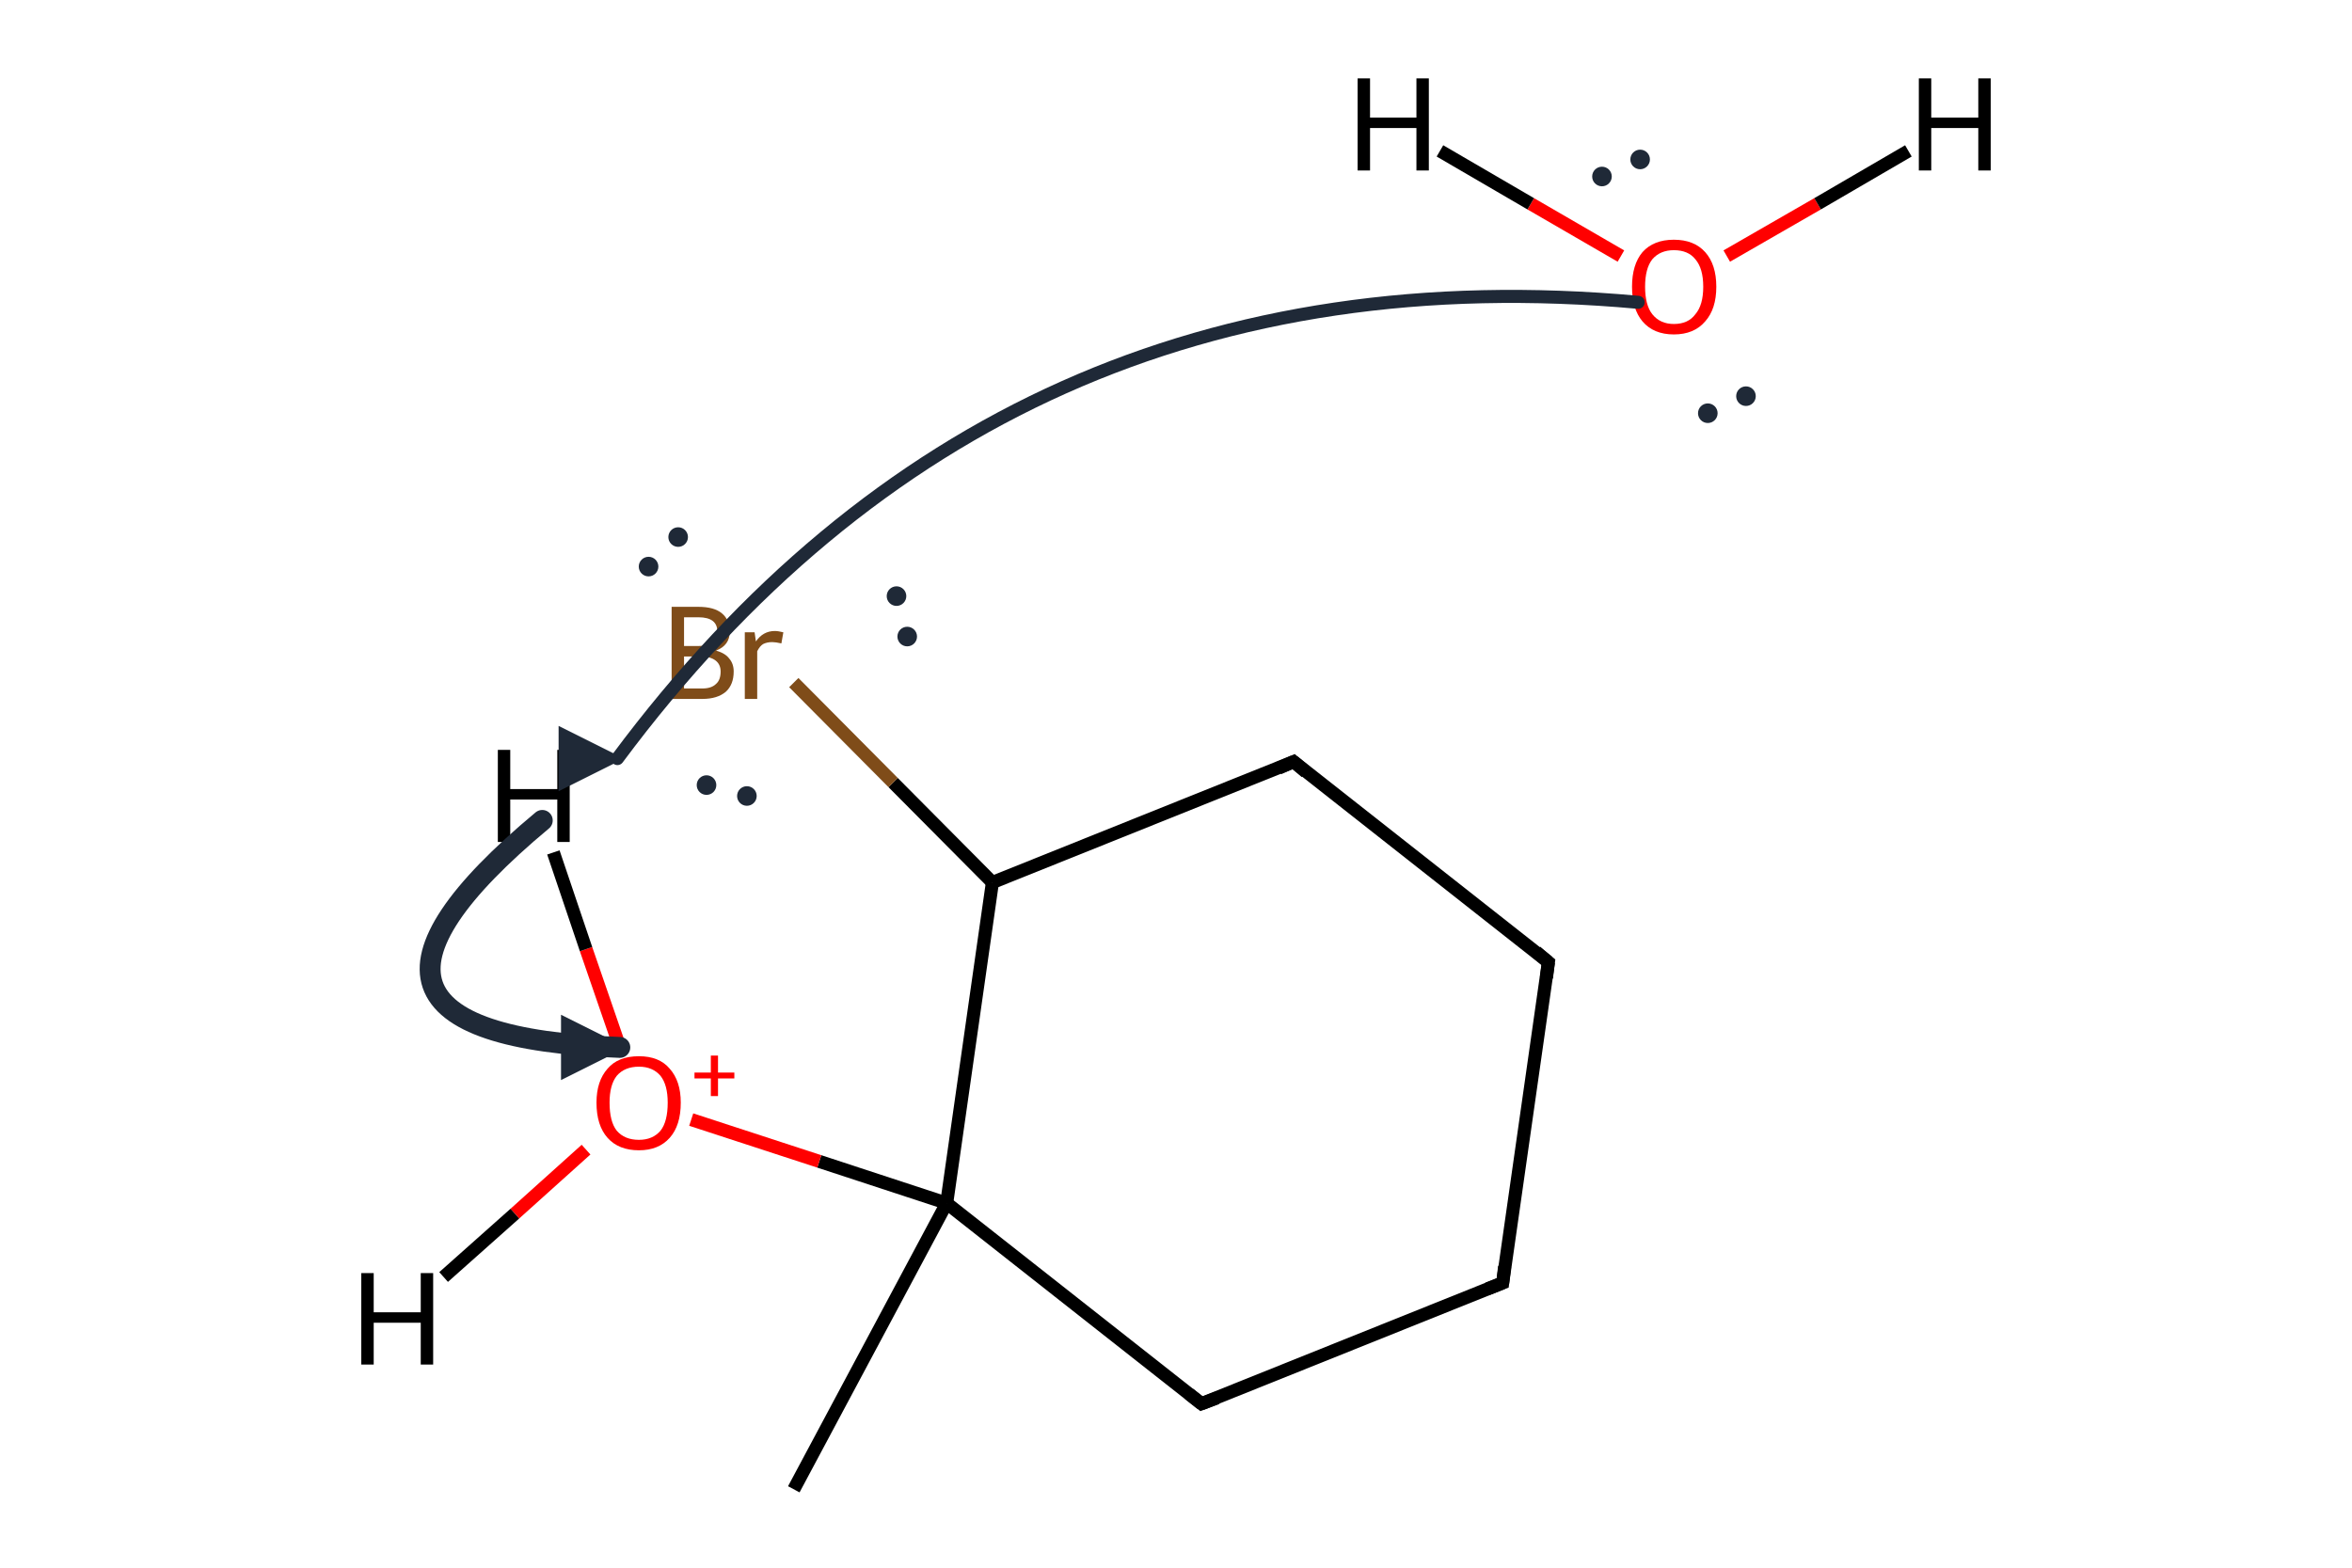 <?xml version='1.0' encoding='iso-8859-1'?>
<svg version='1.1' baseProfile='full'
              xmlns='http://www.w3.org/2000/svg'
                      xmlns:rdkit='http://www.rdkit.org/xml'
                      xmlns:xlink='http://www.w3.org/1999/xlink'
                  xml:space='preserve'
width='360px' height='240px' viewBox='0 0 360 240'>
<!-- END OF HEADER -->
<path class='bond-0 atom-0 atom-1' d='M 121.5,228.0 L 144.9,184.2' style='fill:none;fill-rule:evenodd;stroke:#000000;stroke-width:2.0px;stroke-linecap:butt;stroke-linejoin:miter;stroke-opacity:1' />
<path class='bond-1 atom-1 atom-2' d='M 144.9,184.2 L 151.9,135.1' style='fill:none;fill-rule:evenodd;stroke:#000000;stroke-width:2.0px;stroke-linecap:butt;stroke-linejoin:miter;stroke-opacity:1' />
<path class='bond-2 atom-2 atom-3' d='M 151.9,135.1 L 198.0,116.6' style='fill:none;fill-rule:evenodd;stroke:#000000;stroke-width:2.0px;stroke-linecap:butt;stroke-linejoin:miter;stroke-opacity:1' />
<path class='bond-3 atom-3 atom-4' d='M 198.0,116.6 L 237.0,147.3' style='fill:none;fill-rule:evenodd;stroke:#000000;stroke-width:2.0px;stroke-linecap:butt;stroke-linejoin:miter;stroke-opacity:1' />
<path class='bond-4 atom-4 atom-5' d='M 237.0,147.3 L 230.0,196.4' style='fill:none;fill-rule:evenodd;stroke:#000000;stroke-width:2.0px;stroke-linecap:butt;stroke-linejoin:miter;stroke-opacity:1' />
<path class='bond-5 atom-5 atom-6' d='M 230.0,196.4 L 183.9,214.9' style='fill:none;fill-rule:evenodd;stroke:#000000;stroke-width:2.0px;stroke-linecap:butt;stroke-linejoin:miter;stroke-opacity:1' />
<path class='bond-6 atom-6 atom-1' d='M 183.9,214.9 L 144.9,184.2' style='fill:none;fill-rule:evenodd;stroke:#000000;stroke-width:2.0px;stroke-linecap:butt;stroke-linejoin:miter;stroke-opacity:1' />
<path class='bond-7 atom-2 atom-7' d='M 151.9,135.1 L 136.7,119.8' style='fill:none;fill-rule:evenodd;stroke:#000000;stroke-width:2.0px;stroke-linecap:butt;stroke-linejoin:miter;stroke-opacity:1' />
<path class='bond-7 atom-2 atom-7' d='M 136.7,119.8 L 121.5,104.5' style='fill:none;fill-rule:evenodd;stroke:#7F4C19;stroke-width:2.0px;stroke-linecap:butt;stroke-linejoin:miter;stroke-opacity:1' />
<path class='bond-8 atom-1 atom-8' d='M 144.9,184.2 L 125.4,177.8' style='fill:none;fill-rule:evenodd;stroke:#000000;stroke-width:2.0px;stroke-linecap:butt;stroke-linejoin:miter;stroke-opacity:1' />
<path class='bond-8 atom-1 atom-8' d='M 125.4,177.8 L 105.8,171.4' style='fill:none;fill-rule:evenodd;stroke:#FF0000;stroke-width:2.0px;stroke-linecap:butt;stroke-linejoin:miter;stroke-opacity:1' />
<path class='bond-9 atom-8 atom-9' d='M 94.8,160.1 L 89.7,145.3' style='fill:none;fill-rule:evenodd;stroke:#FF0000;stroke-width:2.0px;stroke-linecap:butt;stroke-linejoin:miter;stroke-opacity:1' />
<path class='bond-9 atom-8 atom-9' d='M 89.7,145.3 L 84.7,130.5' style='fill:none;fill-rule:evenodd;stroke:#000000;stroke-width:2.0px;stroke-linecap:butt;stroke-linejoin:miter;stroke-opacity:1' />
<path class='bond-10 atom-8 atom-10' d='M 89.7,176.0 L 78.8,185.8' style='fill:none;fill-rule:evenodd;stroke:#FF0000;stroke-width:2.0px;stroke-linecap:butt;stroke-linejoin:miter;stroke-opacity:1' />
<path class='bond-10 atom-8 atom-10' d='M 78.8,185.8 L 67.9,195.5' style='fill:none;fill-rule:evenodd;stroke:#000000;stroke-width:2.0px;stroke-linecap:butt;stroke-linejoin:miter;stroke-opacity:1' />
<path class='bond-11 atom-11 atom-12' d='M 264.3,39.2 L 278.2,31.2' style='fill:none;fill-rule:evenodd;stroke:#FF0000;stroke-width:2.0px;stroke-linecap:butt;stroke-linejoin:miter;stroke-opacity:1' />
<path class='bond-11 atom-11 atom-12' d='M 278.2,31.2 L 292.1,23.1' style='fill:none;fill-rule:evenodd;stroke:#000000;stroke-width:2.0px;stroke-linecap:butt;stroke-linejoin:miter;stroke-opacity:1' />
<path class='bond-12 atom-11 atom-13' d='M 248.1,39.2 L 234.3,31.2' style='fill:none;fill-rule:evenodd;stroke:#FF0000;stroke-width:2.0px;stroke-linecap:butt;stroke-linejoin:miter;stroke-opacity:1' />
<path class='bond-12 atom-11 atom-13' d='M 234.3,31.2 L 220.4,23.1' style='fill:none;fill-rule:evenodd;stroke:#000000;stroke-width:2.0px;stroke-linecap:butt;stroke-linejoin:miter;stroke-opacity:1' />
<path d='M 195.7,117.6 L 198.0,116.6 L 199.9,118.2' style='fill:none;stroke:#000000;stroke-width:2.0px;stroke-linecap:butt;stroke-linejoin:miter;stroke-miterlimit:10;stroke-opacity:1;' />
<path d='M 235.1,145.7 L 237.0,147.3 L 236.7,149.7' style='fill:none;stroke:#000000;stroke-width:2.0px;stroke-linecap:butt;stroke-linejoin:miter;stroke-miterlimit:10;stroke-opacity:1;' />
<path d='M 230.3,193.9 L 230.0,196.4 L 227.7,197.3' style='fill:none;stroke:#000000;stroke-width:2.0px;stroke-linecap:butt;stroke-linejoin:miter;stroke-miterlimit:10;stroke-opacity:1;' />
<path d='M 186.3,214.0 L 183.9,214.9 L 182.0,213.4' style='fill:none;stroke:#000000;stroke-width:2.0px;stroke-linecap:butt;stroke-linejoin:miter;stroke-miterlimit:10;stroke-opacity:1;' />
<path class='atom-7' d='M 109.6 99.6
Q 111.0 100.0, 111.6 100.8
Q 112.3 101.6, 112.3 102.8
Q 112.3 104.8, 111.1 105.9
Q 109.8 107.0, 107.5 107.0
L 102.8 107.0
L 102.8 92.9
L 106.9 92.9
Q 109.3 92.9, 110.5 93.9
Q 111.7 94.9, 111.7 96.7
Q 111.7 98.8, 109.6 99.6
M 104.7 94.5
L 104.7 98.9
L 106.9 98.9
Q 108.3 98.9, 109.0 98.4
Q 109.8 97.8, 109.8 96.7
Q 109.8 94.5, 106.9 94.5
L 104.7 94.5
M 107.5 105.4
Q 108.9 105.4, 109.6 104.7
Q 110.3 104.1, 110.3 102.8
Q 110.3 101.7, 109.5 101.1
Q 108.7 100.5, 107.2 100.5
L 104.7 100.5
L 104.7 105.4
L 107.5 105.4
' fill='#7F4C19'/>
<path class='atom-7' d='M 115.5 96.8
L 115.7 98.2
Q 116.8 96.6, 118.6 96.6
Q 119.1 96.6, 119.9 96.8
L 119.6 98.5
Q 118.7 98.3, 118.2 98.3
Q 117.4 98.3, 116.8 98.6
Q 116.3 98.9, 115.9 99.7
L 115.9 107.0
L 114.0 107.0
L 114.0 96.8
L 115.5 96.8
' fill='#7F4C19'/>
<path class='atom-8' d='M 91.3 168.8
Q 91.3 165.5, 93.0 163.6
Q 94.6 161.7, 97.8 161.7
Q 100.9 161.7, 102.5 163.6
Q 104.2 165.5, 104.2 168.8
Q 104.2 172.3, 102.5 174.2
Q 100.8 176.1, 97.8 176.1
Q 94.7 176.1, 93.0 174.2
Q 91.3 172.3, 91.3 168.8
M 97.8 174.5
Q 99.9 174.5, 101.1 173.1
Q 102.2 171.7, 102.2 168.8
Q 102.2 166.1, 101.1 164.7
Q 99.9 163.3, 97.8 163.3
Q 95.6 163.3, 94.4 164.7
Q 93.3 166.1, 93.3 168.8
Q 93.3 171.7, 94.4 173.1
Q 95.6 174.5, 97.8 174.5
' fill='#FF0000'/>
<path class='atom-8' d='M 106.3 164.2
L 108.8 164.2
L 108.8 161.6
L 109.9 161.6
L 109.9 164.2
L 112.4 164.2
L 112.4 165.1
L 109.9 165.1
L 109.9 167.8
L 108.8 167.8
L 108.8 165.1
L 106.3 165.1
L 106.3 164.2
' fill='#FF0000'/>
<path class='atom-9' d='M 76.2 114.8
L 78.1 114.8
L 78.1 120.8
L 85.3 120.8
L 85.3 114.8
L 87.2 114.8
L 87.2 128.9
L 85.3 128.9
L 85.3 122.4
L 78.1 122.4
L 78.1 128.9
L 76.2 128.9
L 76.2 114.8
' fill='#000000'/>
<path class='atom-10' d='M 55.3 194.9
L 57.2 194.9
L 57.2 200.9
L 64.4 200.9
L 64.4 194.9
L 66.3 194.9
L 66.3 208.9
L 64.4 208.9
L 64.4 202.5
L 57.2 202.5
L 57.2 208.9
L 55.3 208.9
L 55.3 194.9
' fill='#000000'/>
<path class='atom-11' d='M 249.8 43.9
Q 249.8 40.5, 251.4 38.6
Q 253.1 36.7, 256.2 36.7
Q 259.3 36.7, 261.0 38.6
Q 262.7 40.5, 262.7 43.9
Q 262.7 47.3, 261.0 49.2
Q 259.3 51.2, 256.2 51.2
Q 253.1 51.2, 251.4 49.2
Q 249.8 47.3, 249.8 43.9
M 256.2 49.6
Q 258.4 49.6, 259.5 48.1
Q 260.7 46.7, 260.7 43.9
Q 260.7 41.1, 259.5 39.7
Q 258.4 38.3, 256.2 38.3
Q 254.1 38.3, 252.9 39.7
Q 251.8 41.1, 251.8 43.9
Q 251.8 46.7, 252.9 48.1
Q 254.1 49.6, 256.2 49.6
' fill='#FF0000'/>
<path class='atom-12' d='M 293.7 12.0
L 295.6 12.0
L 295.6 18.0
L 302.8 18.0
L 302.8 12.0
L 304.7 12.0
L 304.7 26.1
L 302.8 26.1
L 302.8 19.6
L 295.6 19.6
L 295.6 26.1
L 293.7 26.1
L 293.7 12.0
' fill='#000000'/>
<path class='atom-13' d='M 207.8 12.0
L 209.7 12.0
L 209.7 18.0
L 216.8 18.0
L 216.8 12.0
L 218.7 12.0
L 218.7 26.1
L 216.8 26.1
L 216.8 19.6
L 209.7 19.6
L 209.7 26.1
L 207.8 26.1
L 207.8 12.0
' fill='#000000'/>
<defs><marker id='rdk-mech-arrowhead' viewBox='0 0 10 10' refX='9' refY='5' markerUnits='userSpaceOnUse' markerWidth='10' markerHeight='10' orient='auto'><path d='M 0 0 L 10 5 L 0 10 z' fill='#1f2937' /></marker><marker id='rdk-mech-fishhook' viewBox='0 0 10 10' refX='9' refY='5' markerUnits='userSpaceOnUse' markerWidth='10' markerHeight='10' orient='auto'><path d='M 0 2 C 5 2, 8 4, 10 5' stroke='#1f2937' stroke-width='2' fill='none' stroke-linecap='round' /></marker></defs><g class='mechanism-electrons'><circle cx='251.04' cy='24.41' r='1.9' fill='#1f2937' stroke='#ffffff' stroke-width='0.8' /><circle cx='245.20' cy='27.02' r='1.9' fill='#1f2937' stroke='#ffffff' stroke-width='0.8' /><circle cx='261.40' cy='63.26' r='1.9' fill='#1f2937' stroke='#ffffff' stroke-width='0.8' /><circle cx='267.24' cy='60.65' r='1.9' fill='#1f2937' stroke='#ffffff' stroke-width='0.8' /><circle cx='103.80' cy='82.22' r='1.9' fill='#1f2937' stroke='#ffffff' stroke-width='0.8' /><circle cx='99.27' cy='86.74' r='1.9' fill='#1f2937' stroke='#ffffff' stroke-width='0.8' /><circle cx='138.86' cy='97.45' r='1.9' fill='#1f2937' stroke='#ffffff' stroke-width='0.8' /><circle cx='137.22' cy='91.26' r='1.9' fill='#1f2937' stroke='#ffffff' stroke-width='0.8' /><circle cx='108.14' cy='120.19' r='1.9' fill='#1f2937' stroke='#ffffff' stroke-width='0.8' /><circle cx='114.32' cy='121.86' r='1.9' fill='#1f2937' stroke='#ffffff' stroke-width='0.8' /></g><g class='mechanism-arrows'><path d='M 250.74 46.28 Q 153.03 37.39 94.50 116.13' stroke='#1f2937' stroke-width='2.0' fill='none' stroke-linecap='round' marker-end='url(#rdk-mech-arrowhead)' style='pointer-events:none' /><path d='M 83.00 125.60 Q 43.51 158.50 94.87 160.35' stroke='#1f2937' stroke-width='3.2' fill='none' stroke-linecap='round' marker-end='url(#rdk-mech-arrowhead)' style='pointer-events:none' /></g></svg>
